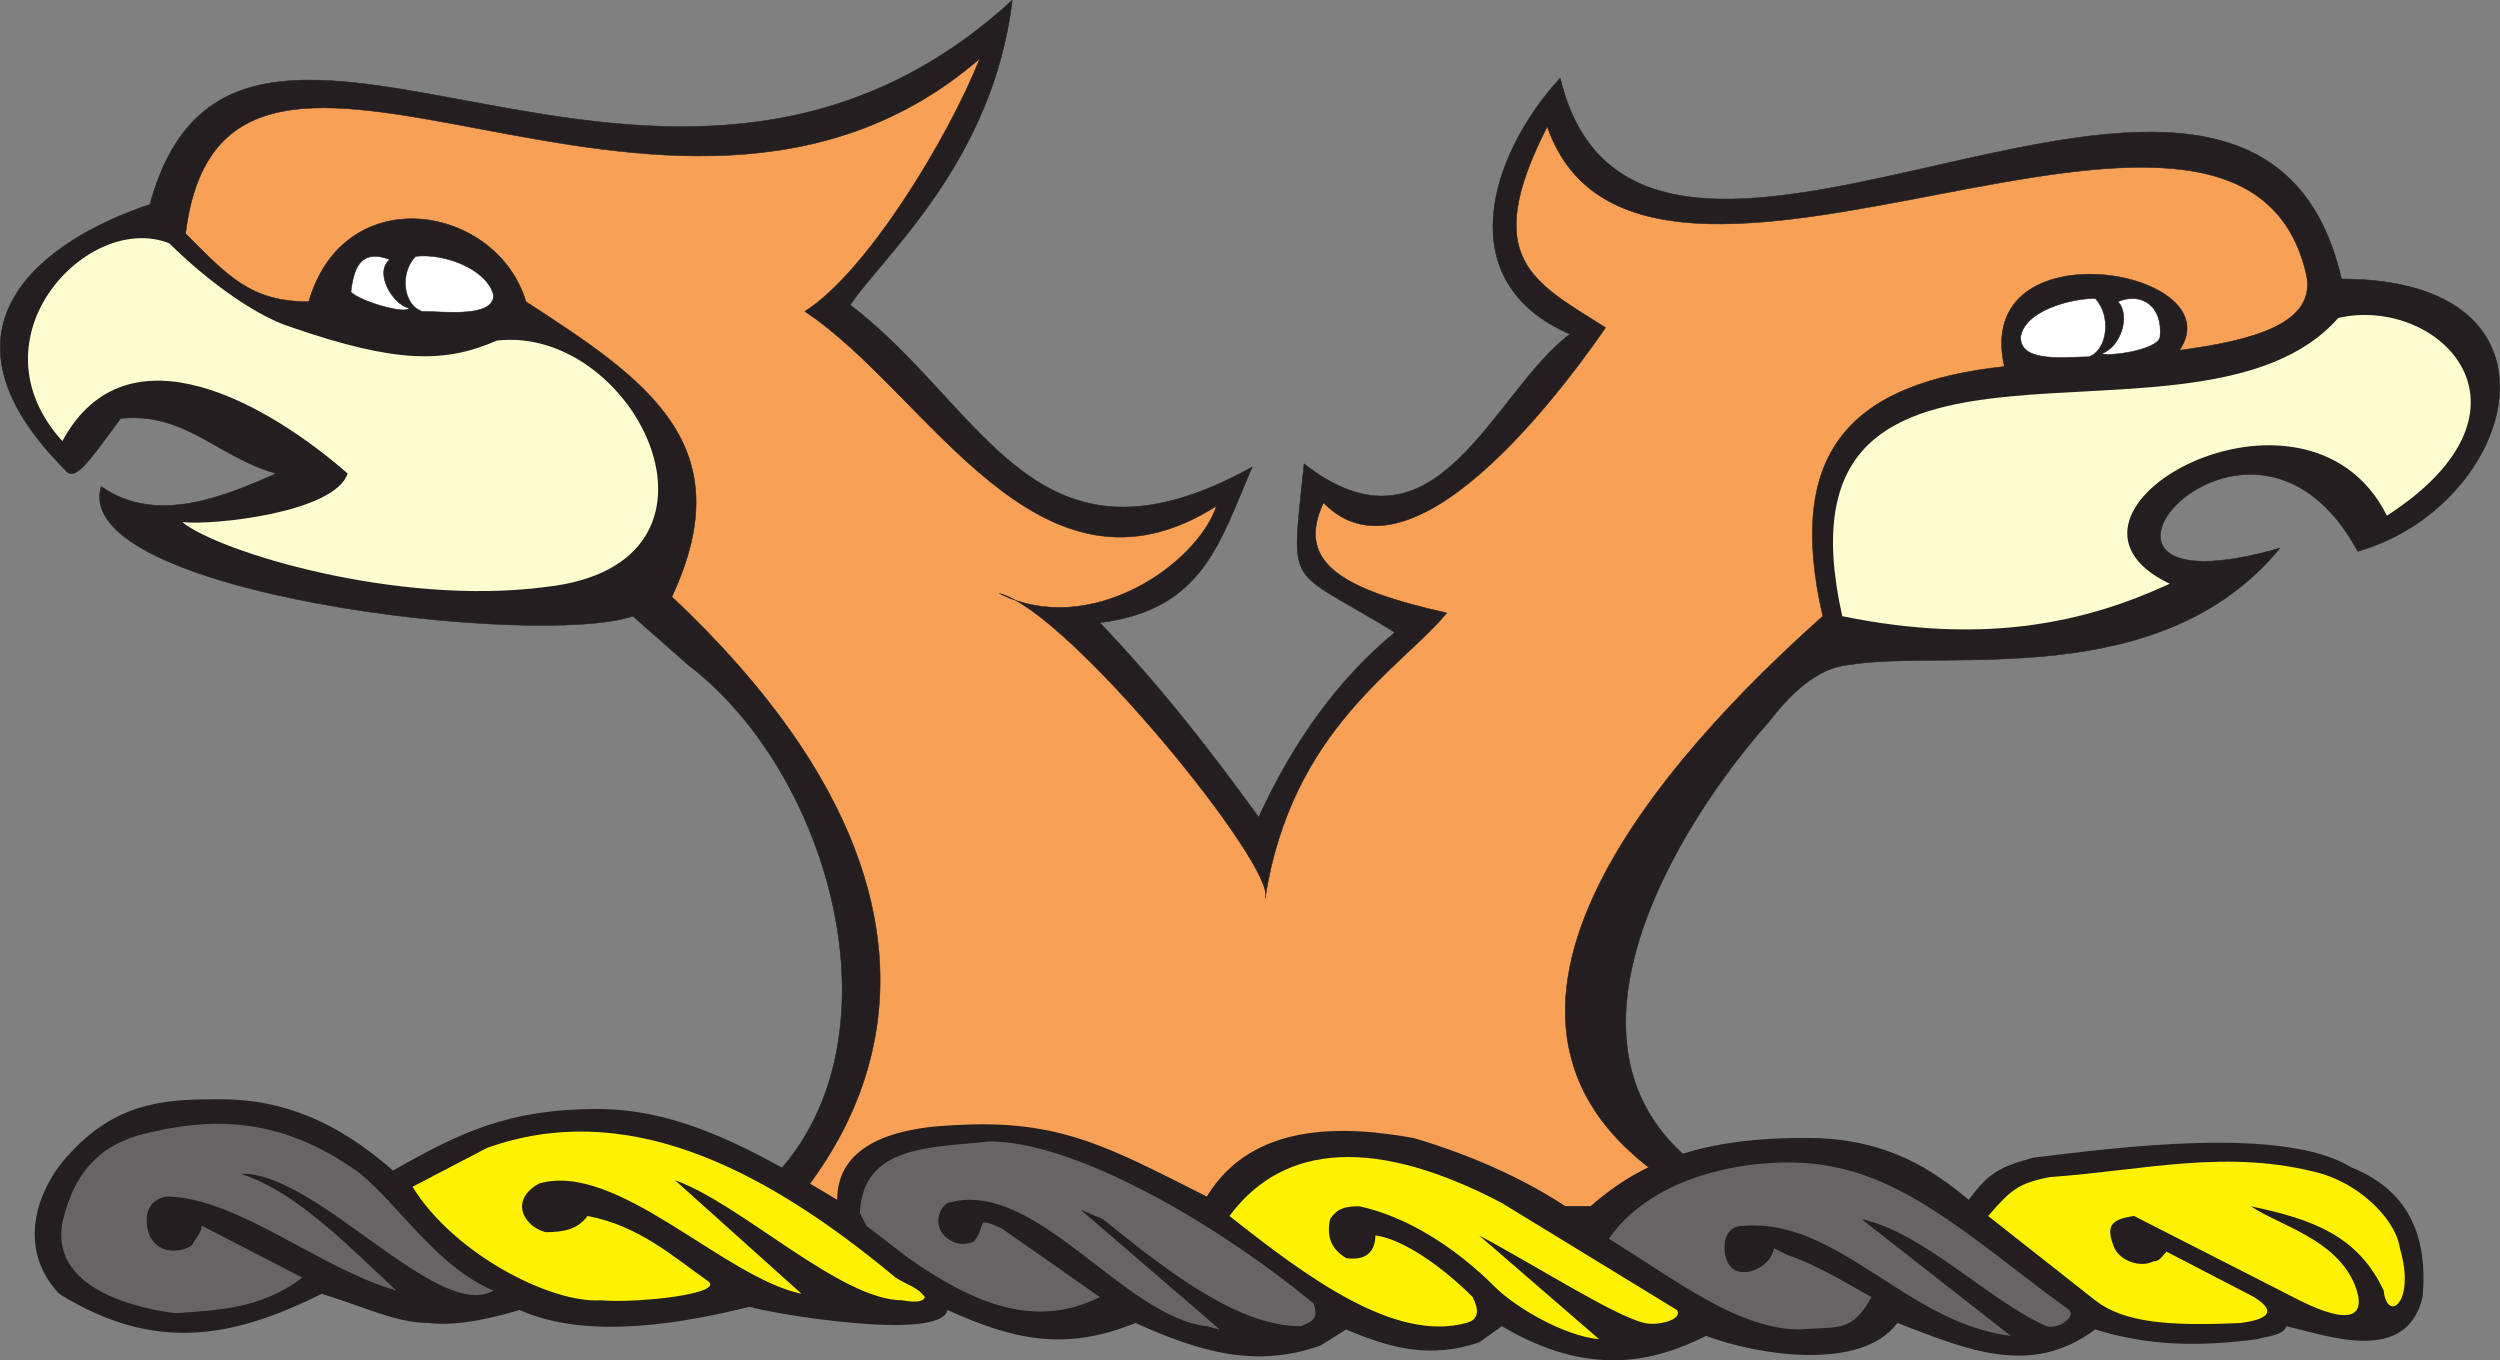 <svg xmlns="http://www.w3.org/2000/svg" width="578.33" height="314.681"><rect width="100%" height="100%" fill="#808080" stroke="none"/><path fill="#231f20" fill-rule="evenodd" d="M163.674 283.544c50.25-25.5 33-101.25-4.5-129.75l-12.75-11.25c-22.5 7.5-130.5-5.25-123-30 12.75 9 28.5 2.25 40.5-3-13.5-3.75-21-14.25-36-12.75-6.75 9-10.5 15-12.75 12-33-33-5.25-53.25 19.5-61.5 20.25-74.25 117.75 27.75 199.5-47.25-4.5 37.5-30 59.25-37.5 70.5 31.5 24 42.75 65.25 93 37.5-7.5 17.25-11.25 33-35.25 36 14.25 15 24.75 28.5 36.75 45 8.25-18 18.75-32.25 31.5-42.75-25.5-15.75-24-9-21-39 30.75 24 43.5-16.5 61.5-30-27.75-12-18.75-41.25-2.25-59.25 18.75 78 160.5-41.25 180.75 46.5 55.5 0 40.5 52.5 3.75 63-25.5-47.25-78 16.5-18-.75-27.75 33.75-77.25 23.25-99.75 27-7.5.75-13.5 6.75-18.75 13.5-18.75 21-59.25 81-7.5 108l-3 8.25h-234.75"/><path fill="none" stroke="#231f20" stroke-linecap="round" stroke-linejoin="round" stroke-miterlimit="10" stroke-width=".12" d="M163.674 283.544c50.25-25.5 33-101.25-4.5-129.75l-12.75-11.25c-22.5 7.5-130.5-5.25-123-30 12.75 9 28.5 2.25 40.5-3-13.5-3.75-21-14.25-36-12.75-6.75 9-10.5 15-12.75 12-33-33-5.25-53.25 19.5-61.5 20.25-74.25 117.75 27.75 199.5-47.25-4.5 37.5-30 59.25-37.5 70.5 31.5 24 42.75 65.25 93 37.5-7.5 17.25-11.25 33-35.25 36 14.25 15 24.75 28.5 36.75 45 8.25-18 18.75-32.25 31.5-42.75-25.5-15.75-24-9-21-39 30.75 24 43.5-16.5 61.5-30-27.75-12-18.75-41.25-2.25-59.25 18.75 78 160.5-41.25 180.75 46.5 55.5 0 40.5 52.5 3.75 63-25.5-47.25-78 16.5-18-.75-27.75 33.75-77.25 23.25-99.75 27-7.5.75-13.5 6.75-18.75 13.5-18.75 21-59.25 81-7.5 108l-3 8.25zm0 0"/><path fill="#f8a056" fill-rule="evenodd" d="M155.424 138.044c16.5-35.25-6-50.25-33.75-68.25-6.75-22.5-42-28.5-50.25 0-13.5 0-18.75-6-28.5-15.75 9-72.75 111.75 21.75 183.75-40.5-7.5 18.75-26.25 49.5-40.5 58.5 28.5 18.75 54 71.25 95.25 45-4.5 13.5-29.25 30.75-50.25 20.25 15.75 3.75 64.5 63.75 61.5 70.5 6-39 31.5-53.25 42-66-23.25-5.25-35.25-11.25-28.5-25.5 21.75 22.5 60-33 65.25-40.5-16.5-10.5-29.25-15.75-13.5-46.5 21.75 62.25 159.75-31.5 175.5 33.75 3 12-12.75 15.75-29.25 18 12.75-18.75-48-29.25-40.5 3.75-34.5 3.75-51 18.75-42 57.75-34.5 30.75-96.75 96.75-30 134.25 3.75 2.25 3.75 2.25-.75 2.25h-207c-3.75 0 62.25-55.5-28.5-141"/><path fill="none" stroke="#231f20" stroke-linecap="round" stroke-linejoin="round" stroke-miterlimit="10" stroke-width=".12" d="M155.424 138.044c16.5-35.25-6-50.25-33.75-68.25-6.75-22.5-42-28.5-50.25 0-13.5 0-18.75-6-28.5-15.75 9-72.75 111.75 21.75 183.75-40.5-7.5 18.75-26.25 49.5-40.5 58.5 28.5 18.75 54 71.25 95.25 45-4.5 13.5-29.25 30.75-50.25 20.25 15.75 3.75 64.5 63.75 61.5 70.5 6-39 31.5-53.25 42-66-23.25-5.25-35.25-11.25-28.5-25.5 21.75 22.5 60-33 65.25-40.5-16.5-10.5-29.25-15.75-13.5-46.5 21.75 62.25 159.75-31.5 175.5 33.75 3 12-12.75 15.75-29.25 18 12.75-18.75-48-29.25-40.5 3.75-34.5 3.75-51 18.75-42 57.75-34.5 30.75-96.75 96.75-30 134.25 3.75 2.25 3.75 2.25-.75 2.25h-207c-3.75 0 62.25-55.5-28.5-141zm0 0"/><path fill="#fffdcf" fill-rule="evenodd" d="M426.174 142.544c-18-80.25 82.5-32.25 114.75-69 23.25-5.25 49.5 21 11.25 45.75-18.75-37.5-84.75-.75-50.25 15.75-19.5 9-42.75 14.25-75.75 7.5m-300-6.75c-34.5 4.5-75.75-8.25-84-15 7.5.75 35.25-2.25 38.25-11.25-18-15.75-51-35.25-66-7.5-21.75-24 6-53.25 24.75-45.75 6.75 6.75 18.75 16.5 28.5 19.5 24 8.25 35.25 8.25 47.25 3 32.25-3.75 59.25 51.75 11.25 57"/><path fill="#fff" fill-rule="evenodd" d="M97.674 72.044c-4.5-1.5-5.25-9-1.5-12.75 6.75-.75 16.5 3 18 9 0 5.25-11.25 3.75-16.5 3.75"/><path fill="none" stroke="#231f20" stroke-linecap="round" stroke-linejoin="round" stroke-miterlimit="10" stroke-width=".12" d="M97.674 72.044c-4.5-1.5-5.25-9-1.5-12.75 6.75-.75 16.5 3 18 9 0 5.25-11.25 3.75-16.5 3.75zm0 0"/><path fill="#fff" fill-rule="evenodd" d="M483.174 82.544c4.5-1.5 5.25-9.75 1.5-13.5-6 0-16.5 3-17.25 9 0 6 10.5 4.5 15.75 4.5"/><path fill="none" stroke="#231f20" stroke-linecap="round" stroke-linejoin="round" stroke-miterlimit="10" stroke-width=".12" d="M483.174 82.544c4.5-1.5 5.25-9.75 1.5-13.5-6 0-16.5 3-17.25 9 0 6 10.5 4.5 15.75 4.5zm0 0"/><path fill="#fff" fill-rule="evenodd" d="M81.174 67.544c.75-6.75 3-9.75 9-7.5-3.75 3 .75 10.5 4.5 11.25-.75 1.5-11.25-1.5-13.5-3.75"/><path fill="none" stroke="#231f20" stroke-linecap="round" stroke-linejoin="round" stroke-miterlimit="10" stroke-width=".12" d="M81.174 67.544c.75-6.75 3-9.75 9-7.5-3.75 3 .75 10.5 4.5 11.25-.75 1.5-11.25-1.5-13.5-3.75zm0 0"/><path fill="#fff" fill-rule="evenodd" d="M499.674 78.044c.75-7.5-4.5-10.5-9.75-8.25 3 3 .75 10.5-3.75 12 1.5.75 12.75-.75 13.5-3.75"/><path fill="none" stroke="#231f20" stroke-linecap="round" stroke-linejoin="round" stroke-miterlimit="10" stroke-width=".12" d="M499.674 78.044c.75-7.5-4.5-10.5-9.75-8.25 3 3 .75 10.5-3.75 12 1.5.75 12.75-.75 13.5-3.75zm0 0"/><path fill="#231f20" fill-rule="evenodd" d="m347.424 306.794-5.25 3.75c-11.25 3.75-20.25 1.5-30.75-3l-6 3.75c-15 5.25-27.75 1.5-42.75-5.25-16.5 6.75-28.5 3.75-43.5-3-1.5 7.5-41.25.75-45.75-.75-21 5.25-39.75 6.75-53.25.75-7.5 2.25-15 3.75-21 3-7.5 0-15-3.75-24.75-6.75-21 10.5-39 13.5-60.75 0-10.5-11.25-4.5-25.5 3-33 11.25-12 23.25-12 34.5-12 14.25 0 27 5.25 39.75 16.5 15.75-9 27-14.25 47.25-14.25 19.5 0 36.75 9.75 55.5 21 0-10.5 9-16.5 27-17.25 24.75-1.5 36 5.25 58.5 16.5 10.5-17.25 31.5-16.5 48-13.5 15 4.5 27.75 10.5 38.25 18 11.25-10.5 24.75-18.75 55.5-18 15.75.75 25.5 6.75 34.5 14.25 4.5-6 6.75-7.5 15-9.75 18.75-2.25 57.75-7.5 73.5 2.25 11.25 4.5 18 13.5 16.5 30-3.75 15.75-21.75 9-31.5 6.75-.75 2.25-4.5 2.25-6.75 3-16.5 2.25-27.75.75-37.5-2.25-15 11.25-30 4.5-45.75-1.5-8.25 11.25-32.25 7.5-44.25 3-12 6-27 9.75-47.25-2.25"/><path fill="#676465" fill-rule="evenodd" d="M14.424 282.794c3-12.75 9.75-18.75 21-21 16.5-3.75 31.5-2.25 48 9.75 9 7.5 18 21.75 30.75 27-12.75 7.5-41.25-27.75-58.5-27 12 3.75 23.25 15 36 27-18-5.25-36-21-52.5-21.75-3 0-5.25 2.25-5.25 5.25 0 8.25 7.5 8.25 10.5 6 .75-1.5 2.25-3 2.25-4.5l23.25 12c-9.75 7.5-20.25 7.5-29.25 8.25-6-.75-29.25-4.5-26.25-21m402 24.75c-14.25 0-28.5-11.25-44.25-21 12-17.25 39.75-19.5 52.5-16.5 18.75 3.75 35.25 19.5 54 33 1.5 1.5-2.25 4.5-5.25 3.75-13.5-6-28.5-21.75-42.75-24.75l34.5 27c-24-3-39.75-27-61.5-25.5-2.25 0-3.75.75-4.5 3-.75 3 0 9 6 7.5 2.25-.75 4.5-2.25 5.25-5.25l3 1.5c6.75 2.25 12.75 6 19.5 9.75-4.5 8.25-7.5 6.75-16.5 7.5m-137.25-.75c-19.5-2.25-39.75-34.5-60-28.5-2.25 1.5-3 5.25-.75 7.5s4.5 2.25 6.75 1.5c1.5-1.5 1.5-3 2.25-4.5 1.5 0 3 .75 4.5 1.5l22.5 15.75c-15 7.5-29.25 1.5-44.25-9l-9.75-7.5-1.5-3c.75-15.75 16.5-15 30-16.5 18.75 0 50.25 17.25 75 37.5.75 3 .75 3.75-3 5.25-14.25 0-30-12-45.75-24.75l-5.25-2.25 32.25 27.75-3-.75"/><path fill="#fff200" fill-rule="evenodd" d="M138.924 300.794c-11.25.75-33.75-10.5-43.5-26.25l17.25-9c31.5-11.25 63 3.75 94.5 30 2.25 1.5 5.25 2.25 6.75 4.5 0 .75-1.5 1.5-5.25.75-14.25 0-37.5-22.5-52.5-27.75l29.25 26.25c-18-3.75-42.75-30.75-60.75-25.5-6.75 3.75-3.75 9.75 1.5 11.25 4.5 0 7.5-.75 9.75-3.75 12 2.25 20.25 9.75 27.75 15 4.5 3-16.5 5.25-24.75 4.5m207-3c-9.75-9.75-21-16.5-31.5-18.75-3.75 0-5.25.75-6.75 3-.75 3.75 0 6.75 3.75 9 5.25.75 6.75-2.25 6.75-5.25 6 .75 15 6.75 22.5 14.25 1.5 3 1.5 5.25-1.5 6-16.5 4.5-36.75-10.5-54.75-24.75 12.75-17.25 34.5-18 63-3l40.5 24.75c1.5 2.25-4.5 3.75-7.5 3-6.75-1.5-25.5-13.5-38.25-20.25l27.75 24c-8.25-.75-19.5-7.5-24-12m138.75 3-24.75-19.5c5.25-6 6.75-7.5 14.25-9 21.75-1.5 41.25-6.75 63-.75 9.75 3 17.25 11.25 18 17.25 3.75 12.75-3 17.25-3.75 9.75-6-12.75-16.5-16.5-30.75-19.5 6.75 4.5 19.5 7.5 24 18 3 7.5-.75 9.75-12.75 3.75l-38.25-19.5c-5.25.75-6.75 2.25-4.5 7.5 1.5 3 6 4.5 9 3 1.5 0 2.25-1.5 3-2.25l20.25 10.5c6 3.75 2.25 5.25-3 6-16.5.75-27 0-33.75-5.25"/></svg>
